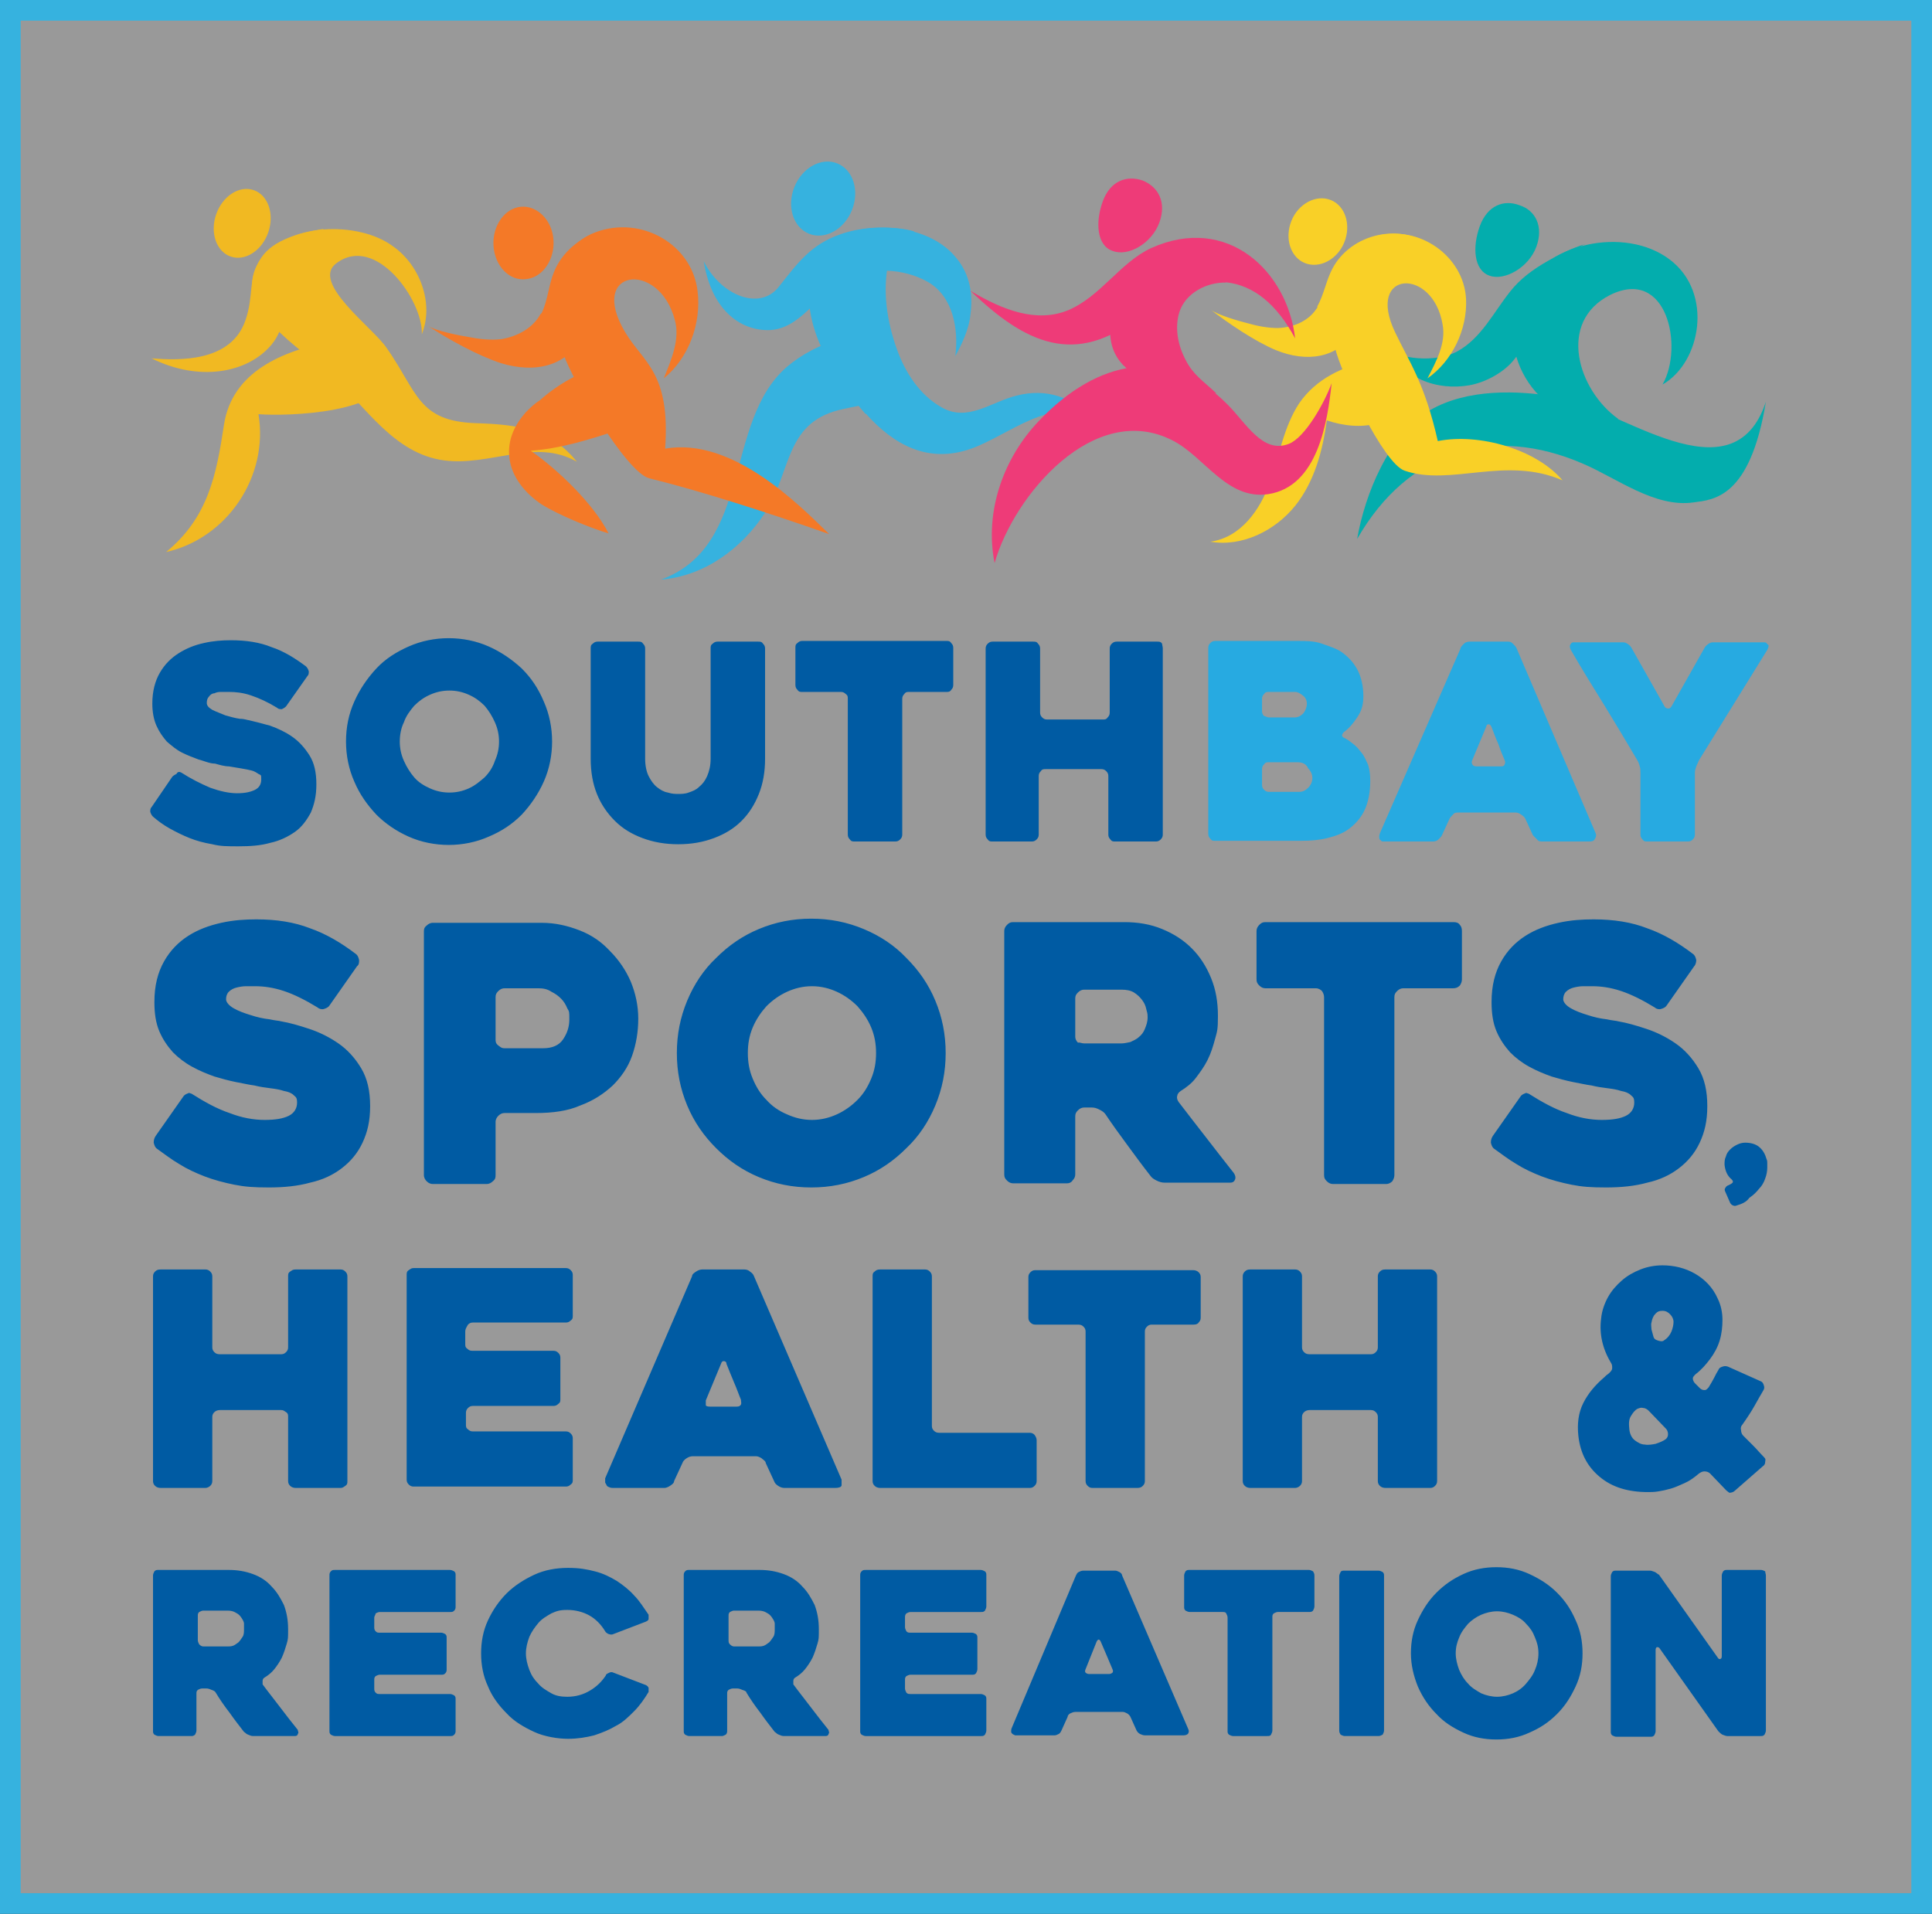 <?xml version="1.0" encoding="UTF-8"?> <svg xmlns="http://www.w3.org/2000/svg" id="Layer_1" data-name="Layer 1" version="1.1" viewBox="0 0 280.3 277.7"><rect x="0" y="0" width="280.3" height="277.7" fill="#333333" stroke="none"/><defs><style> .cls-1 { fill: #f9d027; } .cls-1, .cls-2, .cls-3, .cls-4, .cls-5, .cls-6, .cls-7, .cls-8, .cls-9 { stroke-width: 0px; } .cls-2 { fill: #27aae1; } .cls-3 { fill: #36b2df; } .cls-4 { fill: #03adad; } .cls-10 { fill: none; stroke: #36b2df; stroke-miterlimit: 10; stroke-width: 3px; } .cls-5 { fill: #005ba3; } .cls-6 { fill: #f47927; } .cls-7 { fill: #ee3b78; } .cls-8 { fill: #fff; opacity: .5; } .cls-9 { fill: #f1b922; } </style></defs><path class="cls-8" d="M1.5,1.5h277.3v274.7H1.5V1.5Z"></path><path class="cls-5" d="M26.3,112.1c1.4.9,2.8,1.6,4.2,2.2,1.4.5,2.7.8,3.9.8s2-.2,2.6-.5.9-.8.9-1.5,0-.6-.4-.8c-.3-.2-.6-.4-1-.5s-.9-.2-1.5-.3l-1.8-.3c-.6,0-1.3-.2-2-.4-.8,0-1.6-.4-2.4-.6-.8-.3-1.6-.6-2.4-1s-1.5-1-2.2-1.6c-.6-.7-1.1-1.4-1.5-2.3s-.6-2-.6-3.2c0-1.8.4-3.3,1.1-4.5s1.6-2.1,2.7-2.8c1.1-.7,2.3-1.2,3.7-1.5,1.3-.3,2.6-.4,3.9-.4,2.2,0,4.2.3,5.9,1,1.8.6,3.4,1.6,5,2.8.2.2.3.4.4.7,0,.3,0,.5-.2.7l-3.1,4.4c-.2.2-.4.3-.6.4-.3,0-.5,0-.7-.2-1.3-.8-2.6-1.4-3.8-1.8s-2.2-.5-3.2-.5h-1c-.4,0-.7,0-1.1.2-.3,0-.6.2-.8.5-.2.2-.3.5-.3.9s.3.7.8,1c.6.3,1.2.5,1.9.8.7.2,1.4.4,2.1.5.7,0,1.1.2,1.3.2.9.2,2,.5,3.1.8,1.1.4,2.2.9,3.2,1.6s1.8,1.6,2.5,2.7,1,2.5,1,4.2-.3,2.9-.8,4.1c-.6,1.1-1.3,2.1-2.3,2.8-1,.7-2.2,1.3-3.6,1.6-1.4.4-2.9.5-4.6.5s-2.6,0-3.8-.3c-1.2-.2-2.3-.5-3.3-.9s-2-.9-2.9-1.4-1.7-1.1-2.4-1.7c-.2-.2-.3-.4-.4-.7,0-.3,0-.5.2-.7l3-4.4c.2-.2.4-.3.6-.4.2-.4.5-.3.7-.2h0ZM50.2,107.6c0-2.1.4-4,1.2-5.8s1.9-3.4,3.2-4.8,2.9-2.4,4.7-3.2c1.8-.8,3.8-1.2,5.8-1.2s4,.4,5.8,1.2c1.8.8,3.4,1.9,4.8,3.2,1.4,1.4,2.4,2.9,3.2,4.8.8,1.8,1.2,3.8,1.2,5.8s-.4,4-1.2,5.8c-.8,1.8-1.9,3.4-3.2,4.8-1.4,1.4-2.9,2.4-4.8,3.2-1.8.8-3.8,1.2-5.8,1.2s-4-.4-5.8-1.2c-1.8-.8-3.4-1.9-4.7-3.2-1.3-1.4-2.4-2.9-3.2-4.8-.8-1.8-1.2-3.8-1.2-5.8ZM58,107.6c0,1,.2,1.9.6,2.8.4.9.9,1.7,1.5,2.4s1.4,1.2,2.3,1.6c.9.4,1.8.6,2.8.6s1.9-.2,2.8-.6,1.6-1,2.3-1.6c.7-.7,1.2-1.5,1.5-2.4.4-.9.6-1.8.6-2.8s-.2-1.9-.6-2.8-.9-1.7-1.5-2.4c-.7-.7-1.4-1.2-2.3-1.6s-1.8-.6-2.8-.6-1.9.2-2.8.6c-.9.4-1.6.9-2.3,1.6-.6.7-1.2,1.5-1.5,2.4-.4.8-.6,1.8-.6,2.8ZM85.7,94.1c0-.3,0-.5.3-.7.2-.2.4-.3.7-.3h5.9c.3,0,.5,0,.7.3.2.2.3.4.3.7v16c0,1,.2,1.9.5,2.5s.7,1.2,1.2,1.6,1,.7,1.6.8c.6.2,1.1.2,1.5.2s1,0,1.5-.2c.6-.2,1.1-.4,1.5-.8.5-.4.9-.9,1.2-1.6.3-.7.5-1.5.5-2.5v-16c0-.3,0-.5.3-.7.2-.2.4-.3.7-.3h5.9c.3,0,.5,0,.7.3.2.2.3.4.3.7v16c0,1.9-.3,3.6-.9,5.1s-1.4,2.8-2.5,3.9-2.4,1.9-4,2.5-3.3.9-5.2.9-3.6-.3-5.2-.9-2.9-1.4-4-2.5-2-2.4-2.6-3.9-.9-3.2-.9-5.1v-16ZM137.4,100.4h-5.5c-.3,0-.5,0-.7.3-.2.2-.3.4-.3.7v19.7c0,.3-.1.5-.3.7s-.4.3-.7.3h-5.9c-.3,0-.5,0-.7-.3-.2-.2-.3-.4-.3-.7v-19.7c0-.3,0-.5-.3-.7-.2-.2-.4-.3-.7-.3h-5.6c-.3,0-.5,0-.7-.3-.2-.2-.3-.4-.3-.7v-5.4c0-.3,0-.5.3-.7.2-.2.4-.3.7-.3h20.9c.3,0,.5,0,.7.3.2.2.3.4.3.7v5.4c0,.3-.1.5-.3.7-.1.2-.3.3-.6.3ZM168.7,94.1v27c0,.3-.1.5-.3.7s-.4.3-.7.3h-5.9c-.3,0-.5,0-.7-.3-.2-.2-.3-.4-.3-.7v-8.5c0-.3-.1-.5-.3-.7s-.4-.3-.7-.3h-8.1c-.3,0-.5,0-.7.3-.2.2-.3.4-.3.7v8.5c0,.3-.1.5-.3.7s-.4.3-.7.3h-5.7c-.3,0-.5,0-.7-.3-.2-.2-.3-.4-.3-.7v-27c0-.3.1-.5.3-.7s.4-.3.7-.3h5.9c.3,0,.5,0,.7.3.2.2.3.4.3.7v9.3c0,.3.1.5.3.7s.4.3.7.3h8.1c.3,0,.5,0,.7-.3.2-.2.3-.4.3-.7v-9.3c0-.3.1-.5.3-.7s.4-.3.7-.3h5.9c.3,0,.5,0,.7.3,0,.2.1.4.1.7Z"></path><path class="cls-2" d="M195.1,107.1c.4.2.8.5,1.3.9s.8.8,1.2,1.3.6,1.1.9,1.7c.2.7.3,1.4.3,2.3,0,1.7-.3,3.1-.8,4.2s-1.3,2-2.2,2.7-2,1.1-3.2,1.4-2.5.4-3.8.4h-12.5c-.3,0-.5,0-.7-.3-.2-.2-.3-.4-.3-.7v-27c0-.3.1-.5.3-.7s.4-.3.7-.3h11.9c1.3,0,2.5,0,3.6.4s2.2.7,3.1,1.4,1.6,1.5,2.1,2.5.8,2.3.8,3.7-.3,2.2-.9,3.1c-.6.9-1.2,1.6-1.9,2.1-.4.4-.4.7.1.9h0ZM184.1,104.1h3.7c.5,0,.9-.2,1.3-.6.3-.4.5-.9.5-1.4s-.2-.9-.6-1.2c-.4-.3-.7-.5-1.1-.5h-3.8c-.3,0-.5,0-.7.3-.2.2-.3.4-.3.7v1.8c0,.3.1.5.3.7.2,0,.4.2.7.2h0ZM188.2,110.6h-4.1c-.3,0-.5,0-.7.3-.2.2-.3.4-.3.7v2.3c0,.3.1.5.3.7s.4.3.7.3h4.4c.5,0,.9-.2,1.3-.6s.6-.9.6-1.4-.2-1-.6-1.4c-.3-.7-.9-.9-1.6-.9h0ZM211.9,94c.1-.2.3-.4.5-.6s.5-.3.8-.3h5.5c.3,0,.5,0,.8.3.2.2.4.4.5.6l11.5,26.9c.1.2.1.5-.1.8-.1.3-.4.4-.8.4h-6.8c-.3,0-.6,0-.8-.3l-.6-.6-1.1-2.4c-.1-.2-.3-.4-.6-.6s-.5-.3-.8-.3h-8.3c-.3,0-.6,0-.8.3-.2.2-.4.4-.5.6l-1.1,2.4c-.1.2-.3.4-.5.6s-.5.3-.8.3h-6.8c-.1,0-.3,0-.4,0-.1,0-.3,0-.4-.2-.1,0-.2-.2-.2-.4s0-.3.1-.6l11.7-26.8ZM214.2,111.2h3.5c.3,0,.5,0,.6-.3.1-.2.1-.4,0-.6-.3-.7-.6-1.4-.9-2.3-.4-.9-.7-1.7-1-2.5-.1-.2-.2-.4-.4-.4s-.3,0-.4.4l-2,4.8c-.1.2-.1.4,0,.6s.3.3.6.3h0ZM256.4,94.3l-9.9,16c-.1.2-.2.5-.4.9-.1.3-.2.6-.2.9v9c0,.3-.1.5-.3.7s-.4.3-.7.3h-5.9c-.3,0-.5,0-.7-.3-.2-.2-.3-.4-.3-.7v-9c0-.3,0-.6-.1-.9-.1-.4-.2-.6-.3-.8-1.6-2.7-3.2-5.4-4.8-8s-3.3-5.3-4.9-8.1c-.1-.2-.2-.5-.1-.7.1-.2.2-.4.5-.4h7c.3,0,.5,0,.8.2.3.2.5.4.6.6l4.8,8.5c.1.2.3.3.5.3s.3,0,.5-.3l4.8-8.5c.1-.2.3-.4.6-.6s.5-.2.8-.2h7.1c.3,0,.5,0,.6.3.3,0,.2.4,0,.8h0Z"></path><path class="cls-5" d="M28,251.9h-5c-.2,0-.4-.1-.6-.2-.2-.2-.2-.3-.2-.6v-22.5c0-.2.1-.4.2-.6.2-.2.3-.2.6-.2h10.2c1.3,0,2.4.2,3.5.6,1.1.4,2,1,2.7,1.8.8.8,1.3,1.7,1.8,2.7.4,1.1.6,2.2.6,3.5s0,1.4-.2,2.1c-.2.7-.4,1.3-.7,2-.3.6-.7,1.2-1.1,1.7-.4.5-.9.9-1.4,1.2-.2.1-.3.3-.3.5,0,.2,0,.4,0,.5.8,1.1,1.7,2.2,2.6,3.4.9,1.2,1.7,2.2,2.5,3.2,0,.2.2.4,0,.6,0,.2-.2.3-.4.3h-6.1c-.2,0-.5-.1-.7-.2-.3-.1-.4-.3-.6-.4-.7-.9-1.4-1.8-2.1-2.8-.7-.9-1.4-1.9-2-2.9-.1-.2-.3-.3-.6-.4-.2-.1-.5-.2-.7-.2h-.7c-.2,0-.4.1-.6.2-.2.2-.2.3-.2.6v5.3c0,.2-.1.4-.2.6-.1.1-.3.2-.5.2h0ZM29.5,238.9h3.5c.3,0,.5,0,.8-.1s.5-.3.8-.5c.2-.2.4-.5.6-.8.2-.3.2-.7.2-1.1s0-.5,0-.8-.2-.6-.4-.9c-.2-.3-.4-.5-.8-.7-.3-.2-.7-.3-1.2-.3h-3.5c-.2,0-.4.1-.6.2-.2.2-.2.3-.2.6v3.5c0,.2.1.4.2.6.3.3.5.3.7.3ZM54.3,234.7v1.4c0,.2,0,.4.2.6.2.2.3.2.6.2h8.9c.2,0,.4.1.6.2.2.2.2.3.2.6v4.5c0,.2,0,.4-.2.6-.2.2-.3.2-.6.2h-8.9c-.2,0-.4.1-.6.2-.2.2-.2.3-.2.6v1.2c0,.2,0,.4.2.6.2.2.3.2.6.2h10.2c.2,0,.4.1.6.2.2.2.2.3.2.6v4.5c0,.2,0,.4-.2.6-.2.2-.3.2-.6.2h-16.7c-.2,0-.4-.1-.6-.2-.2-.2-.2-.3-.2-.6v-22.5c0-.2,0-.4.2-.6.2-.2.3-.2.6-.2h16.7c.2,0,.4.1.6.2.2.2.2.3.2.6v4.5c0,.2,0,.4-.2.6-.2.2-.3.2-.6.2h-10.2c-.2,0-.4.1-.6.2,0,.2-.2.4-.2.6h0ZM94.1,245.5c-.6,1-1.3,2-2.1,2.8-.8.8-1.6,1.6-2.6,2.1-1,.6-2,1-3.2,1.4-1.2.3-2.4.5-3.8.5s-3.4-.3-4.9-1-2.9-1.5-4-2.7c-1.1-1.1-2.1-2.4-2.7-3.9-.7-1.5-1-3.1-1-4.8s.3-3.3,1-4.8,1.6-2.8,2.7-3.9,2.5-2,4-2.7,3.2-1,4.9-1,2.7.2,3.9.5c1.2.3,2.2.8,3.2,1.4.9.6,1.8,1.3,2.5,2.1.8.8,1.4,1.8,2.1,2.8,0,.2,0,.4,0,.6,0,.2-.2.3-.4.4l-4.7,1.8c-.2.1-.4.1-.7,0-.2-.1-.4-.2-.5-.4-.6-1-1.4-1.8-2.3-2.3s-2-.8-3.2-.8-1.6.2-2.3.5c-.7.4-1.4.8-1.9,1.4-.5.6-1,1.3-1.3,2-.3.8-.5,1.6-.5,2.4s.2,1.6.5,2.4c.3.8.7,1.4,1.3,2,.5.6,1.2,1,1.9,1.4.7.4,1.5.5,2.3.5,1.2,0,2.3-.3,3.3-.9,1-.6,1.7-1.3,2.3-2.2,0-.2.3-.3.5-.4.2-.1.4-.1.6,0l4.7,1.8c.2.1.3.2.4.4,0,.2,0,.4,0,.6h0ZM104.9,251.9h-4.9c-.2,0-.4-.1-.6-.2-.2-.2-.2-.3-.2-.6v-22.5c0-.2,0-.4.2-.6.2-.2.3-.2.6-.2h10.2c1.3,0,2.4.2,3.5.6,1.1.4,2,1,2.7,1.8.8.8,1.3,1.7,1.8,2.7.4,1.1.6,2.2.6,3.5s0,1.4-.2,2.1c-.2.7-.4,1.3-.7,2-.3.6-.7,1.2-1.1,1.7s-.9.9-1.4,1.2c-.2.1-.3.3-.3.5,0,.2,0,.4,0,.5.8,1.1,1.7,2.2,2.6,3.4s1.7,2.2,2.5,3.2c0,.2.2.4,0,.6,0,.2-.2.3-.4.3h-6.1c-.2,0-.5-.1-.7-.2-.3-.1-.4-.3-.6-.4-.7-.9-1.4-1.8-2.1-2.8-.7-.9-1.4-1.9-2-2.9,0-.2-.3-.3-.6-.4-.2-.1-.5-.2-.7-.2h-.7c-.2,0-.4.1-.6.2-.2.2-.2.3-.2.6v5.3c0,.2,0,.4-.2.6-.2.1-.4.2-.6.2h0ZM106.5,238.9h3.5c.3,0,.5,0,.8-.1s.5-.3.8-.5c.2-.2.4-.5.6-.8s.2-.7.2-1.1,0-.5,0-.8-.2-.6-.4-.9c-.2-.3-.4-.5-.8-.7-.3-.2-.7-.3-1.2-.3h-3.5c-.2,0-.4.1-.6.2-.2.2-.2.3-.2.6v3.5c0,.2,0,.4.2.6.3.3.5.3.7.3ZM131.3,234.7v1.4c0,.2.1.4.2.6.2.2.3.2.6.2h8.9c.2,0,.4.1.6.2.2.2.2.3.2.6v4.5c0,.2-.1.4-.2.6-.2.2-.3.2-.6.2h-8.9c-.2,0-.4.1-.6.2-.2.2-.2.3-.2.6v1.2c0,.2.1.4.2.6.2.2.3.2.6.2h10.2c.2,0,.4.1.6.2.2.2.2.3.2.6v4.5c0,.2-.1.4-.2.6-.2.2-.3.2-.6.2h-16.7c-.2,0-.4-.1-.6-.2-.2-.2-.2-.3-.2-.6v-22.5c0-.2,0-.4.2-.6.2-.2.3-.2.6-.2h16.7c.2,0,.4.1.6.2.2.2.2.3.2.6v4.5c0,.2-.1.4-.2.6-.2.2-.3.2-.6.2h-10.2c-.2,0-.4.1-.6.2-.2.2-.2.4-.2.6h0ZM156.1,228.6c.1-.2.2-.4.4-.5s.4-.2.7-.2h4.6c.2,0,.4.1.6.2.2.1.4.3.4.5l9.6,22.3c.1.2.1.4,0,.6-.1.2-.4.3-.7.3h-5.6c-.2,0-.5-.1-.7-.2-.2-.1-.4-.3-.5-.5l-.9-2c-.1-.2-.3-.4-.5-.5s-.4-.2-.6-.2h-6.9c-.2,0-.5.1-.7.2-.2.1-.4.3-.4.5l-.9,2c-.1.2-.2.4-.4.5s-.4.2-.6.2h-5.6c-.1,0-.2,0-.3-.1-.1,0-.2-.1-.3-.2-.1-.1-.1-.2-.1-.3s0-.3.1-.5l9.3-22.1ZM158,242.9h2.9c.2,0,.4-.1.5-.2.1-.1.1-.3,0-.5-.2-.5-.5-1.2-.8-1.9l-.9-2.1c-.1-.2-.2-.3-.3-.3s-.2.1-.3.3l-1.6,4c-.1.2-.1.4,0,.5s.3.2.5.2h0ZM190,233.9h-4.6c-.2,0-.4.1-.6.2-.2.2-.2.3-.2.6v16.4c0,.2-.1.4-.2.6-.1.2-.3.2-.6.2h-4.9c-.2,0-.4-.1-.6-.2-.2-.2-.2-.3-.2-.6v-16.4c0-.2-.1-.4-.2-.6-.1-.2-.3-.2-.6-.2h-4.7c-.2,0-.4-.1-.6-.2-.2-.2-.2-.3-.2-.6v-4.5c0-.2.1-.4.2-.6.2-.2.3-.2.6-.2h17.3c.2,0,.4.1.6.2.1.2.2.3.2.6v4.5c0,.2-.1.4-.2.6-.1.1-.2.2-.5.2ZM200,251.9h-4.9c-.2,0-.4-.1-.6-.2-.1-.2-.2-.3-.2-.6v-22.4c0-.2.1-.4.2-.6.1-.2.3-.2.6-.2h4.9c.2,0,.4.1.6.2.2.2.2.3.2.6v22.4c0,.2-.1.4-.2.6-.2.1-.4.2-.6.2ZM204.7,239.9c0-1.7.3-3.3,1-4.8s1.5-2.8,2.7-4,2.4-2,3.9-2.7,3.1-1,4.8-1,3.3.3,4.8,1,2.8,1.5,4,2.7,2,2.4,2.7,4c.7,1.5,1,3.1,1,4.8s-.3,3.3-1,4.8-1.5,2.8-2.7,4-2.4,2-4,2.7c-1.5.7-3.1,1-4.8,1s-3.3-.3-4.8-1-2.8-1.5-3.9-2.7c-1.1-1.1-2-2.4-2.7-4-.6-1.5-1-3.1-1-4.8ZM211.2,239.9c0,.8.2,1.6.5,2.4.3.7.7,1.4,1.3,2,.5.6,1.2,1,1.9,1.4.7.3,1.5.5,2.3.5s1.6-.2,2.3-.5,1.4-.8,1.9-1.4c.5-.6,1-1.2,1.3-2,.3-.7.5-1.5.5-2.4s-.2-1.6-.5-2.3c-.3-.8-.7-1.4-1.3-2-.5-.6-1.2-1-1.9-1.3s-1.5-.5-2.3-.5-1.6.2-2.3.5-1.4.8-1.9,1.3c-.5.6-1,1.2-1.3,2-.3.7-.5,1.4-.5,2.3ZM256.2,228.6v22.5c0,.2-.1.4-.2.6-.2.2-.3.2-.6.2h-4.8c-.2,0-.4-.1-.7-.2-.2-.1-.4-.3-.6-.5l-8.5-12c-.1-.2-.3-.2-.4-.2s-.2.2-.2.4v11.8c0,.2-.1.4-.2.6-.2.2-.3.2-.6.2h-4.9c-.2,0-.4-.1-.6-.2-.2-.2-.2-.3-.2-.6v-22.5c0-.2.1-.4.2-.6.2-.2.3-.2.6-.2h4.9c.2,0,.4.1.7.2.2.1.4.3.6.4l8.5,12c.1.2.3.3.4.2.1,0,.2-.1.2-.4v-11.7c0-.2.1-.4.2-.6.2-.2.3-.2.6-.2h4.9c.2,0,.4.1.6.2,0,.2.1.4.1.6h0Z"></path><g><path class="cls-4" d="M220.5,42.9c-4,9.4,4,20.2,14.3,17.9-5.9-4.2-8.9-14.1-1.2-18,8.3-4.1,10.7,7.6,7.6,13,5.6-3.2,7.4-13.3,1.1-18.1-6.5-5-18.6-2.5-21.8,5.2h0Z"></path><path class="cls-4" d="M219.1,42.3c-2.4,3-4.2,6.8-7.7,8.7-3.2,1.7-8.5,1.1-10.4-.6.5,1.1,1.4,2,2.2,2.8.9.8,1.9,1.4,3,1.9,2.2,1,4.7,1.2,7,.8,2.2-.4,4.7-1.7,6.2-3.4,2.2-2.4,2.9-6.7,4.4-9.6,1.6-3.2,4.4-6.8,6.2-7.5-2.1.7-3.4,1.3-5.5,2.5s-4,2.6-5.4,4.4ZM226,57.6c-5.9-1-13.1-1.2-18.5,1.9-6,3.5-9.5,12.3-10.6,18.7,7.4-12.9,19.7-16.6,32.8-10.9,4.9,2.1,10.4,6.4,16,5.6,2.9-.4,8.2-.6,10.5-14.6-4.8,14.5-21.4.8-30.2-.7h0ZM222.9,35.8c-1.1,3-4.6,5-6.8,4.2-2.3-.8-2.5-4.2-1.4-7.2s3.5-3.9,5.8-3c2.2.7,3.5,3,2.4,6Z"></path><path class="cls-9" d="M57.1,35.8c-5-3.8-15.7-3.6-19.5,2.2-4.3,6.6,6.3,12.7,10.4,16.4,5.1,4.6,9.1,11.4,16.4,12.4,6.8.9,13.2-3.3,19.3.2-3.8-4.7-8.3-5.4-14.7-5.6-8.4-.3-8.4-4.5-12.9-10.9-1.9-2.9-11.1-9.5-7.3-12.3,5.7-4.3,12.6,5.4,12.4,10.3,1.8-4.5-.3-10-4.1-12.7Z"></path><path class="cls-9" d="M48.2,49.5c-7.2,1.4-14.5,4.4-15.7,12.1-1.1,7.3-2.3,13.5-8.4,18.5,8.9-2,14.9-11,13.4-20,4.1.3,18.9,0,19.6-6.4.5-4.6-5.5-4.9-8.9-4.2ZM37.9,37.4c-2,2.9-1,5.4-2.3,9.1-2.1,6.1-9.7,5.8-13.6,5.5,6.8,3.4,13.9,2.2,17.4-2,4-4.8,0-13.2,7.6-16.8-3.4.6-7.3,1.5-9.1,4.2Z"></path><ellipse class="cls-9" cx="35.1" cy="32.4" rx="5.1" ry="4" transform="translate(-7 54.9) rotate(-70.8)"></ellipse><g><ellipse class="cls-3" cx="119.3" cy="28.7" rx="5.5" ry="4.5" transform="translate(48.3 128.8) rotate(-68.1)"></ellipse><path class="cls-3" d="M121.9,34c-4.3,1.5-6.2,4.2-8.9,7.6-2.8,3.6-8.5,1.2-10.9-3.7,1.1,7,5.2,10,9.3,10,4.8,0,7.3-5.5,11.2-7.4,3.6-1.8,8.5-1.6,12,.4,3.7,2.1,4.5,6.9,4,10.8.9-1.7,2-3.9,2.2-6.1.4-2.9-.1-5.8-2-8.1-3.7-4.7-11.5-5.4-16.9-3.5Z"></path><path class="cls-3" d="M125.6,60c4.1,4.6,9.1,7.3,15.3,5.1,5.4-1.9,11.7-7.8,17.7-4.3-3-3.2-6.8-4.5-11.1-3.4-3.7.9-7.1,3.9-10.9,1.7-3.2-1.8-5.3-5.1-6.5-8.5-1.4-3.9-2.1-8.4-1.2-12.5.2-1,.6-2.1,1.2-2.9.6-.9,1.6-1.5,2.6-1.6-2.8-.9-7.4-.6-8.9,0-2.6.8-4.6,2.8-5.6,5.3-3,7.1,2.9,16.1,7.4,21.2Z"></path><path class="cls-3" d="M114.2,53.2c-9.3,8-4.9,26-18.3,30.9,6.3-.5,11.7-4.5,15.1-9.7,3.8-5.8,2.8-12.9,10.7-14.9,3.9-1,10.9-1.2,7.7-7.2-3.2-5.9-11.2-2.5-15.2.9Z"></path></g><g><path class="cls-1" d="M195.2,34.7c-.8,2.6-3.3,4.2-5.5,3.6-2.2-.6-3.3-3.2-2.5-5.8.8-2.6,3.3-4.2,5.5-3.6s3.3,3.2,2.5,5.8ZM203.8,68.3c-3.1-1-9.3-14.3-10.1-17.8-1.4-5.5-1.2-14.3,5.8-16.2,6.4-1.8,12.9,2.9,13.2,9.1.2,4.4-2,9-5.6,11.5,1.3-2.5,2.7-5.1,2.2-7.8-1.4-8.4-11.2-7.9-6.9,1.1,2.1,4.4,4.3,7.4,6.2,15.8,6-1.2,14.3,1.2,18.1,5.7-8.3-3.6-16.2.9-22.9-1.4Z"></path><path class="cls-1" d="M188.5,58.5c-2.3,3.5-2.9,7.7-4.3,11.6-1.4,3.9-4.2,7.9-8.6,8.5,4.6.8,9.4-1.6,12.3-5.2,2.8-3.5,4-8,4.6-12.4,2.4.8,5,1.1,7.4.4,2.4-.7,4.5-2.4,5.1-4.7,1.1-4.5-2.4-5.3-5.9-4.5-4.3,1-8.1,2.7-10.6,6.3ZM191,44.8c-1.2,1.8-3.3,2.7-5.6,2.8-1.5,0-3-.3-4.4-.7-1.2-.3-4.4-1.2-5.4-2,2.6,2,6.4,4.6,9.5,5.9,4.4,1.8,9,1.3,11.6-2.9,1.1-1.8,1.6-3.7,2.4-5.6.7-1.9,1.6-3.8,3.2-5.2,1.6-1.4,4-2,6-1.2-2.3-1.7-5.4-2.4-8.3-1.8-2.9.6-5.4,2.4-6.7,4.9-.9,1.7-1.2,3.7-2.2,5.5.1,0,0,.2-.1.3Z"></path></g><g><path class="cls-6" d="M80.3,34.8c.2,2.9-1.6,5.5-4,5.7-2.4.3-4.5-1.9-4.7-4.8-.2-2.9,1.6-5.5,4-5.7,2.3-.2,4.5,1.9,4.7,4.8ZM94.2,69.4c-3.3-.8-11.2-14.3-12.4-17.9-2-5.7-2.6-15.1,4.6-17.8,6.7-2.5,14,1.8,14.8,8.5.6,4.7-1.3,9.8-4.9,12.7,1.1-2.7,2.4-5.7,1.6-8.5-2.3-8.7-12.7-7.4-7.2,1.8,2.6,4.4,6.6,5.8,5.8,16.9,9.7-1.7,19.3,8,23.8,12.4-9.1-3.2-18.8-6.3-26.1-8.1Z"></path><path class="cls-6" d="M76.3,59.8c-1.6,1.8-2.7,4-2.4,6.6.3,2.8,2.3,5.2,4.7,6.8,2.4,1.5,7,3.4,9.7,4.2-2.2-4.3-7.3-9.2-11.3-12,4.2-.3,8.1-1.5,12.1-2.8,2.6-.9,5-2.7,5.4-5.6.8-4.9-3.1-5.4-6.7-4.2s-6.7,2.8-9.5,5.3c-.8.5-1.4,1.1-2,1.7ZM78.4,45.6c-1.1,2-3.3,3.2-5.6,3.6-1.6.2-3.3,0-4.8-.3-1.3-.2-4.8-.9-5.9-1.6,2.9,1.9,7.2,4.3,10.6,5.4,4.9,1.5,9.7.5,12-4.2,1-2,1.4-4.1,2-6.2.6-2.1,1.4-4.2,2.9-5.8,1.6-1.6,4.1-2.6,6.3-1.8-2.6-1.6-6-2-8.9-1.1-3,.9-5.5,3.1-6.6,5.8-.8,1.9-.9,4.1-1.8,6,0,0,0,0-.2.2Z"></path></g><g><path class="cls-7" d="M167,36c-4.5,2.1-7.3,7-12,9-4.6,1.9-9.5,0-14.2-2.8,7.9,7.6,15.2,11.1,24.5,3.7,9.1-7.3,17.2-6.9,22.6,3.2-1.1-9.7-9.8-18.1-20.9-13.1h0ZM150.8,61c-5.2,5.4-8,13.2-6.5,20.7,2.8-9.9,14.5-23.6,25.8-17.8,4.6,2.3,7.9,8.7,13.9,7.8,7.2-1.1,8.6-10.5,9.2-16.1-1.1,3-3.9,7.9-6.2,8.8-3.8,1.5-6.2-3-8.9-5.7-8.6-8.7-18.9-6.5-27.3,2.3-.8.9,2.5-2.6,0,0Z"></path><path class="cls-7" d="M176.5,57.1c-1.9-1.8-3.4-2.7-4.5-4.9-1.1-2.1-1.6-4.6-.9-6.9.9-2.8,4-4.4,6.9-4.3-2.8-.7-5.9-1.3-8.9-.9-3.7.5-7.6,2.5-8,7.1-.9,10.1,13.9,9.4,15.4,9.9ZM168.2,32.3c-1.1,3-4.5,5-6.8,4.1-2.3-.8-2.5-4.2-1.4-7.2s3.5-3.8,5.8-3c2.2.9,3.5,3.1,2.4,6.1Z"></path></g></g><path class="cls-5" d="M27.8,158.7c1.9,1.2,3.7,2.2,5.5,2.8,1.8.7,3.5,1,5.1,1s2.7-.2,3.5-.6c.8-.4,1.2-1.1,1.2-1.9s-.2-.8-.5-1.1-.8-.5-1.4-.6c-.6-.2-1.2-.3-2-.4-.8-.1-1.5-.2-2.3-.4-.8-.1-1.6-.3-2.7-.5-1-.2-2.1-.5-3.1-.8-1.1-.4-2.1-.8-3.2-1.4-1.1-.6-2-1.3-2.8-2.1-.8-.9-1.5-1.9-2-3.1-.5-1.2-.7-2.6-.7-4.2,0-2.4.5-4.3,1.4-5.9s2.1-2.8,3.5-3.7,3-1.5,4.8-1.9,3.5-.5,5.1-.5c2.9,0,5.5.4,7.8,1.3,2.3.8,4.5,2.1,6.6,3.7.3.2.4.5.5.9,0,.3,0,.7-.3.9l-4,5.7c-.2.3-.5.4-.8.5s-.7,0-.9-.2c-1.8-1.1-3.4-1.9-4.9-2.4s-2.9-.7-4.2-.7h-1.3c-.5,0-1,.1-1.4.2-.4.1-.8.3-1.1.6s-.4.7-.4,1.1.4.9,1.1,1.3c.7.4,1.5.7,2.5,1,.9.3,1.8.5,2.7.6.9.2,1.4.2,1.7.3,1.2.2,2.6.6,4.1,1.1s2.9,1.2,4.2,2.1c1.3.9,2.4,2.1,3.3,3.6.9,1.5,1.3,3.3,1.3,5.5s-.4,3.8-1.1,5.3c-.7,1.5-1.7,2.7-3,3.7s-2.8,1.7-4.6,2.1c-1.8.5-3.8.7-6,.7s-3.5-.1-5-.4c-1.5-.3-3-.7-4.3-1.2s-2.6-1.1-3.7-1.8c-1.2-.7-2.2-1.5-3.2-2.2-.3-.2-.4-.5-.5-.9,0-.4.1-.7.3-1l4-5.7c.2-.3.5-.4.8-.5-.2-.1.1,0,.4.1h0ZM77.7,161.5h-4.5c-.3,0-.6.1-.9.4-.2.2-.4.5-.4.9v7.7c0,.3,0,.6-.4.9-.2.2-.5.4-.9.4h-7.8c-.3,0-.6-.1-.9-.4-.2-.2-.4-.5-.4-.9v-35.3c0-.3,0-.6.4-.9.2-.2.5-.4.9-.4h15.8c1.9,0,3.7.4,5.5,1.1s3.2,1.7,4.4,3c1.3,1.3,2.3,2.8,3,4.4.7,1.7,1.1,3.5,1.1,5.4s-.3,3.7-.9,5.4-1.6,3.1-2.8,4.3c-1.3,1.2-2.8,2.2-4.7,2.9-1.8.8-4,1.1-6.5,1.1h0ZM78.1,143.4h-4.9c-.3,0-.6.1-.9.4s-.4.5-.4.9v6.1c0,.3,0,.6.4.9s.5.4.9.4h5.6c1.3,0,2.3-.4,2.9-1.3s.9-1.8.9-2.9,0-1.1-.3-1.6c-.2-.5-.5-1-.9-1.4s-.8-.7-1.4-1c-.6-.4-1.2-.5-1.9-.5h0ZM98.2,152.8c0-2.7.5-5.2,1.5-7.6,1-2.4,2.4-4.5,4.2-6.2,1.8-1.8,3.8-3.2,6.2-4.2,2.4-1,4.9-1.5,7.6-1.5s5.2.5,7.6,1.5,4.5,2.4,6.2,4.2c1.8,1.8,3.2,3.8,4.2,6.2s1.5,4.9,1.5,7.6-.5,5.2-1.5,7.6c-1,2.4-2.4,4.5-4.2,6.2-1.8,1.8-3.8,3.2-6.2,4.2-2.4,1-4.9,1.5-7.6,1.5s-5.2-.5-7.6-1.5-4.4-2.4-6.2-4.2c-1.8-1.8-3.2-3.8-4.2-6.2s-1.5-4.9-1.5-7.6ZM108.5,152.8c0,1.3.2,2.5.7,3.7s1.1,2.2,2,3.1c.8.9,1.8,1.6,3,2.1,1.1.5,2.3.8,3.6.8s2.5-.3,3.6-.8,2.1-1.2,3-2.1c.9-.9,1.5-1.9,2-3.1.5-1.2.7-2.4.7-3.7s-.2-2.5-.7-3.7-1.2-2.2-2-3.1c-.9-.9-1.9-1.6-3-2.1s-2.3-.8-3.6-.8-2.5.3-3.6.8-2.1,1.2-3,2.1c-.8.9-1.5,1.9-2,3.1-.5,1.2-.7,2.4-.7,3.7ZM154.8,171.7h-7.8c-.3,0-.6-.1-.9-.4s-.4-.5-.4-.9v-35.3c0-.3.1-.6.4-.9s.5-.4.9-.4h16.1c2,0,3.8.3,5.5,1s3.1,1.6,4.3,2.8,2.1,2.6,2.8,4.3,1,3.5,1,5.5-.1,2.2-.4,3.3c-.3,1.1-.6,2.1-1.1,3.1s-1.1,1.8-1.7,2.6-1.4,1.4-2.2,1.9c-.3.2-.5.5-.5.7-.1.3,0,.6.2.9,1.3,1.7,2.7,3.5,4.1,5.3,1.4,1.8,2.7,3.5,3.9,5,.2.3.3.6.2.9-.1.3-.3.5-.7.5h-9.6c-.3,0-.7-.1-1.1-.3-.4-.2-.7-.4-.9-.7-1.1-1.4-2.2-2.9-3.3-4.4s-2.2-3-3.2-4.5c-.2-.3-.5-.5-.9-.7s-.7-.3-1.1-.3h-1.1c-.3,0-.6.1-.9.4s-.4.5-.4.9v8.4c0,.3-.1.6-.4.9-.2.3-.5.4-.8.4h0ZM157.3,151.4h5.4c.4,0,.8-.1,1.3-.2.4-.2.9-.4,1.2-.7.4-.3.7-.7.9-1.2s.4-1,.4-1.7-.1-.7-.2-1.2-.3-.9-.6-1.3-.7-.8-1.2-1.1-1.1-.4-1.8-.4h-5.4c-.3,0-.6.1-.9.4s-.4.5-.4.9v5.5c0,.3.1.6.4.9.2-.1.5.1.9.1h0ZM210.8,143.4h-7.2c-.3,0-.6.1-.9.4s-.4.5-.4.9v25.8c0,.3-.1.6-.3.9-.2.2-.5.4-.9.4h-7.7c-.3,0-.6-.1-.9-.4s-.4-.5-.4-.9v-25.8c0-.3-.1-.6-.3-.9-.2-.2-.5-.4-.9-.4h-7.3c-.3,0-.6-.1-.9-.4s-.4-.5-.4-.9v-7c0-.3.1-.6.4-.9s.5-.4.9-.4h27.3c.4,0,.7.1.9.4.2.2.3.5.3.9v7c0,.3-.1.6-.3.9-.3.3-.6.4-1,.4h0ZM221.8,158.7c1.9,1.2,3.7,2.2,5.5,2.8,1.8.7,3.5,1,5.1,1s2.7-.2,3.5-.6c.8-.4,1.2-1.1,1.2-1.9s-.2-.8-.5-1.1-.8-.5-1.4-.6c-.6-.2-1.2-.3-2-.4-.8-.1-1.5-.2-2.3-.4-.8-.1-1.6-.3-2.7-.5-1-.2-2.1-.5-3.1-.8-1.1-.4-2.1-.8-3.2-1.4-1.1-.6-2-1.3-2.8-2.1-.8-.9-1.5-1.9-2-3.1-.5-1.2-.7-2.6-.7-4.2,0-2.4.5-4.3,1.4-5.9s2.1-2.8,3.5-3.7,3-1.5,4.8-1.9,3.5-.5,5.1-.5c2.9,0,5.5.4,7.8,1.3,2.3.8,4.5,2.1,6.6,3.7.3.2.4.5.5.9,0,.3-.1.7-.3.9l-4,5.7c-.2.3-.5.4-.8.5s-.7,0-.9-.2c-1.8-1.1-3.4-1.9-4.9-2.4s-2.9-.7-4.2-.7h-1.3c-.5,0-1,.1-1.4.2-.4.1-.8.3-1.1.6s-.4.7-.4,1.1.4.9,1.1,1.3c.7.4,1.5.7,2.5,1,.9.3,1.8.5,2.7.6.9.2,1.4.2,1.7.3,1.2.2,2.6.6,4.1,1.1s2.9,1.2,4.2,2.1c1.3.9,2.4,2.1,3.3,3.6.9,1.5,1.3,3.3,1.3,5.5s-.4,3.8-1.1,5.3c-.7,1.5-1.7,2.7-3,3.7s-2.8,1.7-4.6,2.1c-1.8.5-3.8.7-6,.7s-3.5-.1-5-.4c-1.5-.3-3-.7-4.3-1.2s-2.6-1.1-3.7-1.8c-1.2-.7-2.2-1.5-3.2-2.2-.3-.2-.4-.5-.5-.9,0-.4.1-.7.3-1l4-5.7c.2-.3.5-.4.8-.5-.2-.1.1,0,.4.1h0ZM252,174.9c-.2.1-.4.1-.6,0-.2-.1-.3-.2-.4-.4l-.7-1.6c-.1-.2-.1-.4,0-.5.1-.2.2-.3.4-.4.1,0,.2-.1.2-.1q.1,0,.2-.1c.4-.2.4-.4.1-.7-.6-.5-.9-1.2-1-2.1,0-.4,0-.8.2-1.2.1-.4.3-.7.6-1s.6-.5,1-.7.8-.3,1.2-.3c.8,0,1.5.2,2,.6.6.5.9,1.1,1.1,1.8.1.2.1.4.1.6v.6c0,.5-.1,1.1-.3,1.6-.2.6-.5,1.1-.9,1.5-.4.5-.8.9-1.4,1.3-.4.6-1.1.9-1.8,1.1h0Z"></path><path class="cls-5" d="M50.4,185.2v29.7c0,.3,0,.5-.3.7s-.4.3-.7.3h-6.5c-.3,0-.6-.1-.8-.3s-.3-.4-.3-.7v-9.3c0-.3,0-.5-.3-.7s-.4-.3-.7-.3h-8.9c-.3,0-.6.1-.8.3-.2.2-.3.4-.3.7v9.3c0,.3-.1.5-.3.7-.2.2-.5.3-.7.3h-6.5c-.3,0-.6-.1-.8-.3-.2-.2-.3-.4-.3-.7v-29.7c0-.3.1-.5.3-.7.2-.2.4-.3.8-.3h6.5c.3,0,.5.1.7.3s.3.4.3.7v10.3c0,.3.1.5.3.7.2.2.4.3.8.3h8.9c.3,0,.5-.1.7-.3s.3-.4.3-.7v-10.3c0-.3,0-.5.3-.7s.4-.3.8-.3h6.5c.3,0,.5.1.7.3s.3.4.3.7ZM67.5,193.2v1.8c0,.3,0,.5.3.7.2.2.4.3.7.3h11.8c.3,0,.5.1.7.3s.3.4.3.7v6c0,.3,0,.5-.3.7-.2.2-.4.3-.7.3h-11.7c-.3,0-.5.1-.7.3s-.3.4-.3.7v1.7c0,.3,0,.5.3.7.2.2.4.3.7.3h13.5c.3,0,.5.1.7.3s.3.4.3.7v6c0,.3,0,.5-.3.7-.2.2-.4.3-.7.3h-22.1c-.3,0-.5-.1-.7-.3s-.3-.4-.3-.7v-29.7c0-.3,0-.5.3-.7s.4-.3.7-.3h22.1c.3,0,.5.1.7.3s.3.4.3.7v5.9c0,.3,0,.5-.3.7-.2.2-.4.3-.7.3h-13.5c-.3,0-.5.1-.7.3-.3.5-.4.7-.4,1ZM100.4,185.2c0-.3.3-.5.6-.7.3-.2.6-.3.9-.3h6.1c.3,0,.6.1.8.3.3.2.5.4.6.7l12.7,29.5c0,.3,0,.5,0,.8s-.5.4-.9.4h-7.4c-.3,0-.6-.1-.9-.3s-.5-.4-.6-.7l-1.2-2.6c0-.3-.4-.5-.6-.7-.3-.2-.6-.3-.8-.3h-9.2c-.3,0-.6.1-.9.3s-.5.4-.6.7l-1.2,2.6c0,.3-.3.5-.6.7-.3.2-.6.3-.8.3h-7.5c0,0-.3,0-.5-.1s-.3-.1-.4-.3c0-.1-.2-.3-.2-.4,0-.2,0-.4,0-.6l12.6-29.3h0ZM103,204.1h3.9c.3,0,.5-.1.6-.3s0-.4,0-.7c-.3-.7-.6-1.6-1-2.5-.4-1-.8-1.9-1.1-2.7,0-.3-.2-.4-.4-.4s-.3.1-.4.4l-2.2,5.3c0,.3,0,.5,0,.7,0,.1.2.2.6.2ZM150.4,209v5.9c0,.3-.1.5-.3.7s-.4.3-.7.3h-21.7c-.3,0-.6-.1-.8-.3-.2-.2-.3-.4-.3-.7v-29.7c0-.3,0-.5.3-.7.2-.2.4-.3.8-.3h6.5c.3,0,.5.1.7.3s.3.4.3.7v21.7c0,.3.1.5.3.7s.4.3.8.3h13.1c.3,0,.5.1.7.3.2.3.3.5.3.8h0ZM173.2,192.2h-6.1c-.3,0-.5.1-.7.3s-.3.4-.3.7v21.7c0,.3-.1.5-.3.7s-.4.3-.8.3h-6.5c-.3,0-.5-.1-.7-.3s-.3-.4-.3-.7v-21.7c0-.3-.1-.5-.3-.7s-.4-.3-.8-.3h-6.2c-.3,0-.5-.1-.7-.3s-.3-.4-.3-.7v-5.9c0-.3.1-.5.3-.7s.4-.3.7-.3h22.9c.3,0,.6.1.8.3s.3.4.3.7v5.9c0,.3-.1.5-.3.7-.1.2-.4.3-.7.3h0ZM208.5,185.2v29.7c0,.3-.1.5-.3.7s-.4.3-.7.3h-6.5c-.3,0-.6-.1-.8-.3s-.3-.4-.3-.7v-9.3c0-.3-.1-.5-.3-.7s-.4-.3-.7-.3h-8.9c-.3,0-.6.1-.8.3s-.3.4-.3.7v9.3c0,.3-.1.5-.3.7s-.5.3-.7.3h-6.5c-.3,0-.6-.1-.8-.3s-.3-.4-.3-.7v-29.7c0-.3.1-.5.3-.7s.4-.3.8-.3h6.5c.3,0,.5.1.7.3s.3.4.3.7v10.3c0,.3.1.5.3.7s.4.3.8.3h8.9c.3,0,.5-.1.7-.3s.3-.4.3-.7v-10.3c0-.3.1-.5.3-.7s.4-.3.8-.3h6.5c.3,0,.5.1.7.3s.3.4.3.7ZM250.4,216.2l-2.3-2.4c-.2-.2-.5-.3-.8-.3s-.5.1-.8.3c-.7.6-1.4,1.1-2.1,1.4-.7.3-1.3.6-2,.8s-1.2.3-1.8.4c-.6.1-1.1.1-1.5.1-2.9,0-5.2-.7-7-2.2s-2.8-3.4-3.1-5.9c-.2-1.8,0-3.4.7-4.8s1.7-2.6,3.1-3.8l.2-.2c.1-.1.3-.2.5-.4s.4-.4.4-.7,0-.5-.2-.8c-1.2-2-1.7-4.2-1.4-6.4.1-1.1.5-2.2,1-3.1.5-.9,1.2-1.7,2-2.4s1.7-1.2,2.7-1.6c1-.4,2.1-.6,3.2-.6,1.7,0,3.3.4,4.7,1.2s2.6,2,3.3,3.6c.5,1,.7,2.1.7,3.1s-.1,2-.4,3c-.3,1-.8,1.9-1.4,2.7-.6.8-1.3,1.6-2.1,2.2-.2.2-.4.4-.4.6s.1.5.3.7l.7.7c.2.2.4.3.7.3s.4-.2.6-.4c.3-.5.6-1,.8-1.4s.4-.8.6-1.1c.1-.3.3-.4.6-.5s.5-.1.8,0l4.7,2.1c.3.1.4.3.5.6s.1.5-.1.8c-.3.5-.7,1.2-1.2,2.1-.5.9-1.1,1.8-1.8,2.8-.2.2-.3.5-.2.8,0,.3.1.6.3.8l1.5,1.5c.5.5.9,1,1.4,1.5s.3.5.3.8-.1.5-.4.7l-4,3.5c-.2.2-.5.3-.8.3-.1-.1-.3-.2-.5-.4h0ZM237.6,204.4c-.4.2-.7.6-1,1.1s-.3,1.1-.2,2c.1.7.4,1.2.8,1.5s.9.6,1.4.6c.5.1,1.1,0,1.6-.1.6-.2,1.1-.4,1.5-.7.2-.2.3-.4.3-.7s-.1-.6-.3-.8l-2.5-2.6c-.2-.2-.5-.4-.8-.4-.3-.1-.5,0-.8.1h0ZM241.4,194.5c.5-.3.9-.8,1.1-1.3.2-.5.3-1,.3-1.4s-.2-.8-.5-1.1-.6-.5-1.1-.5-.7.1-1,.4c-.3.3-.5.7-.6,1.3-.1.3,0,.7,0,1,.1.4.2.7.3,1.1.1.3.3.4.6.5s.7.2.9,0Z"></path><path class="cls-10" d="M1.5,1.5h277.3v274.7H1.5V1.5Z"></path></svg> 